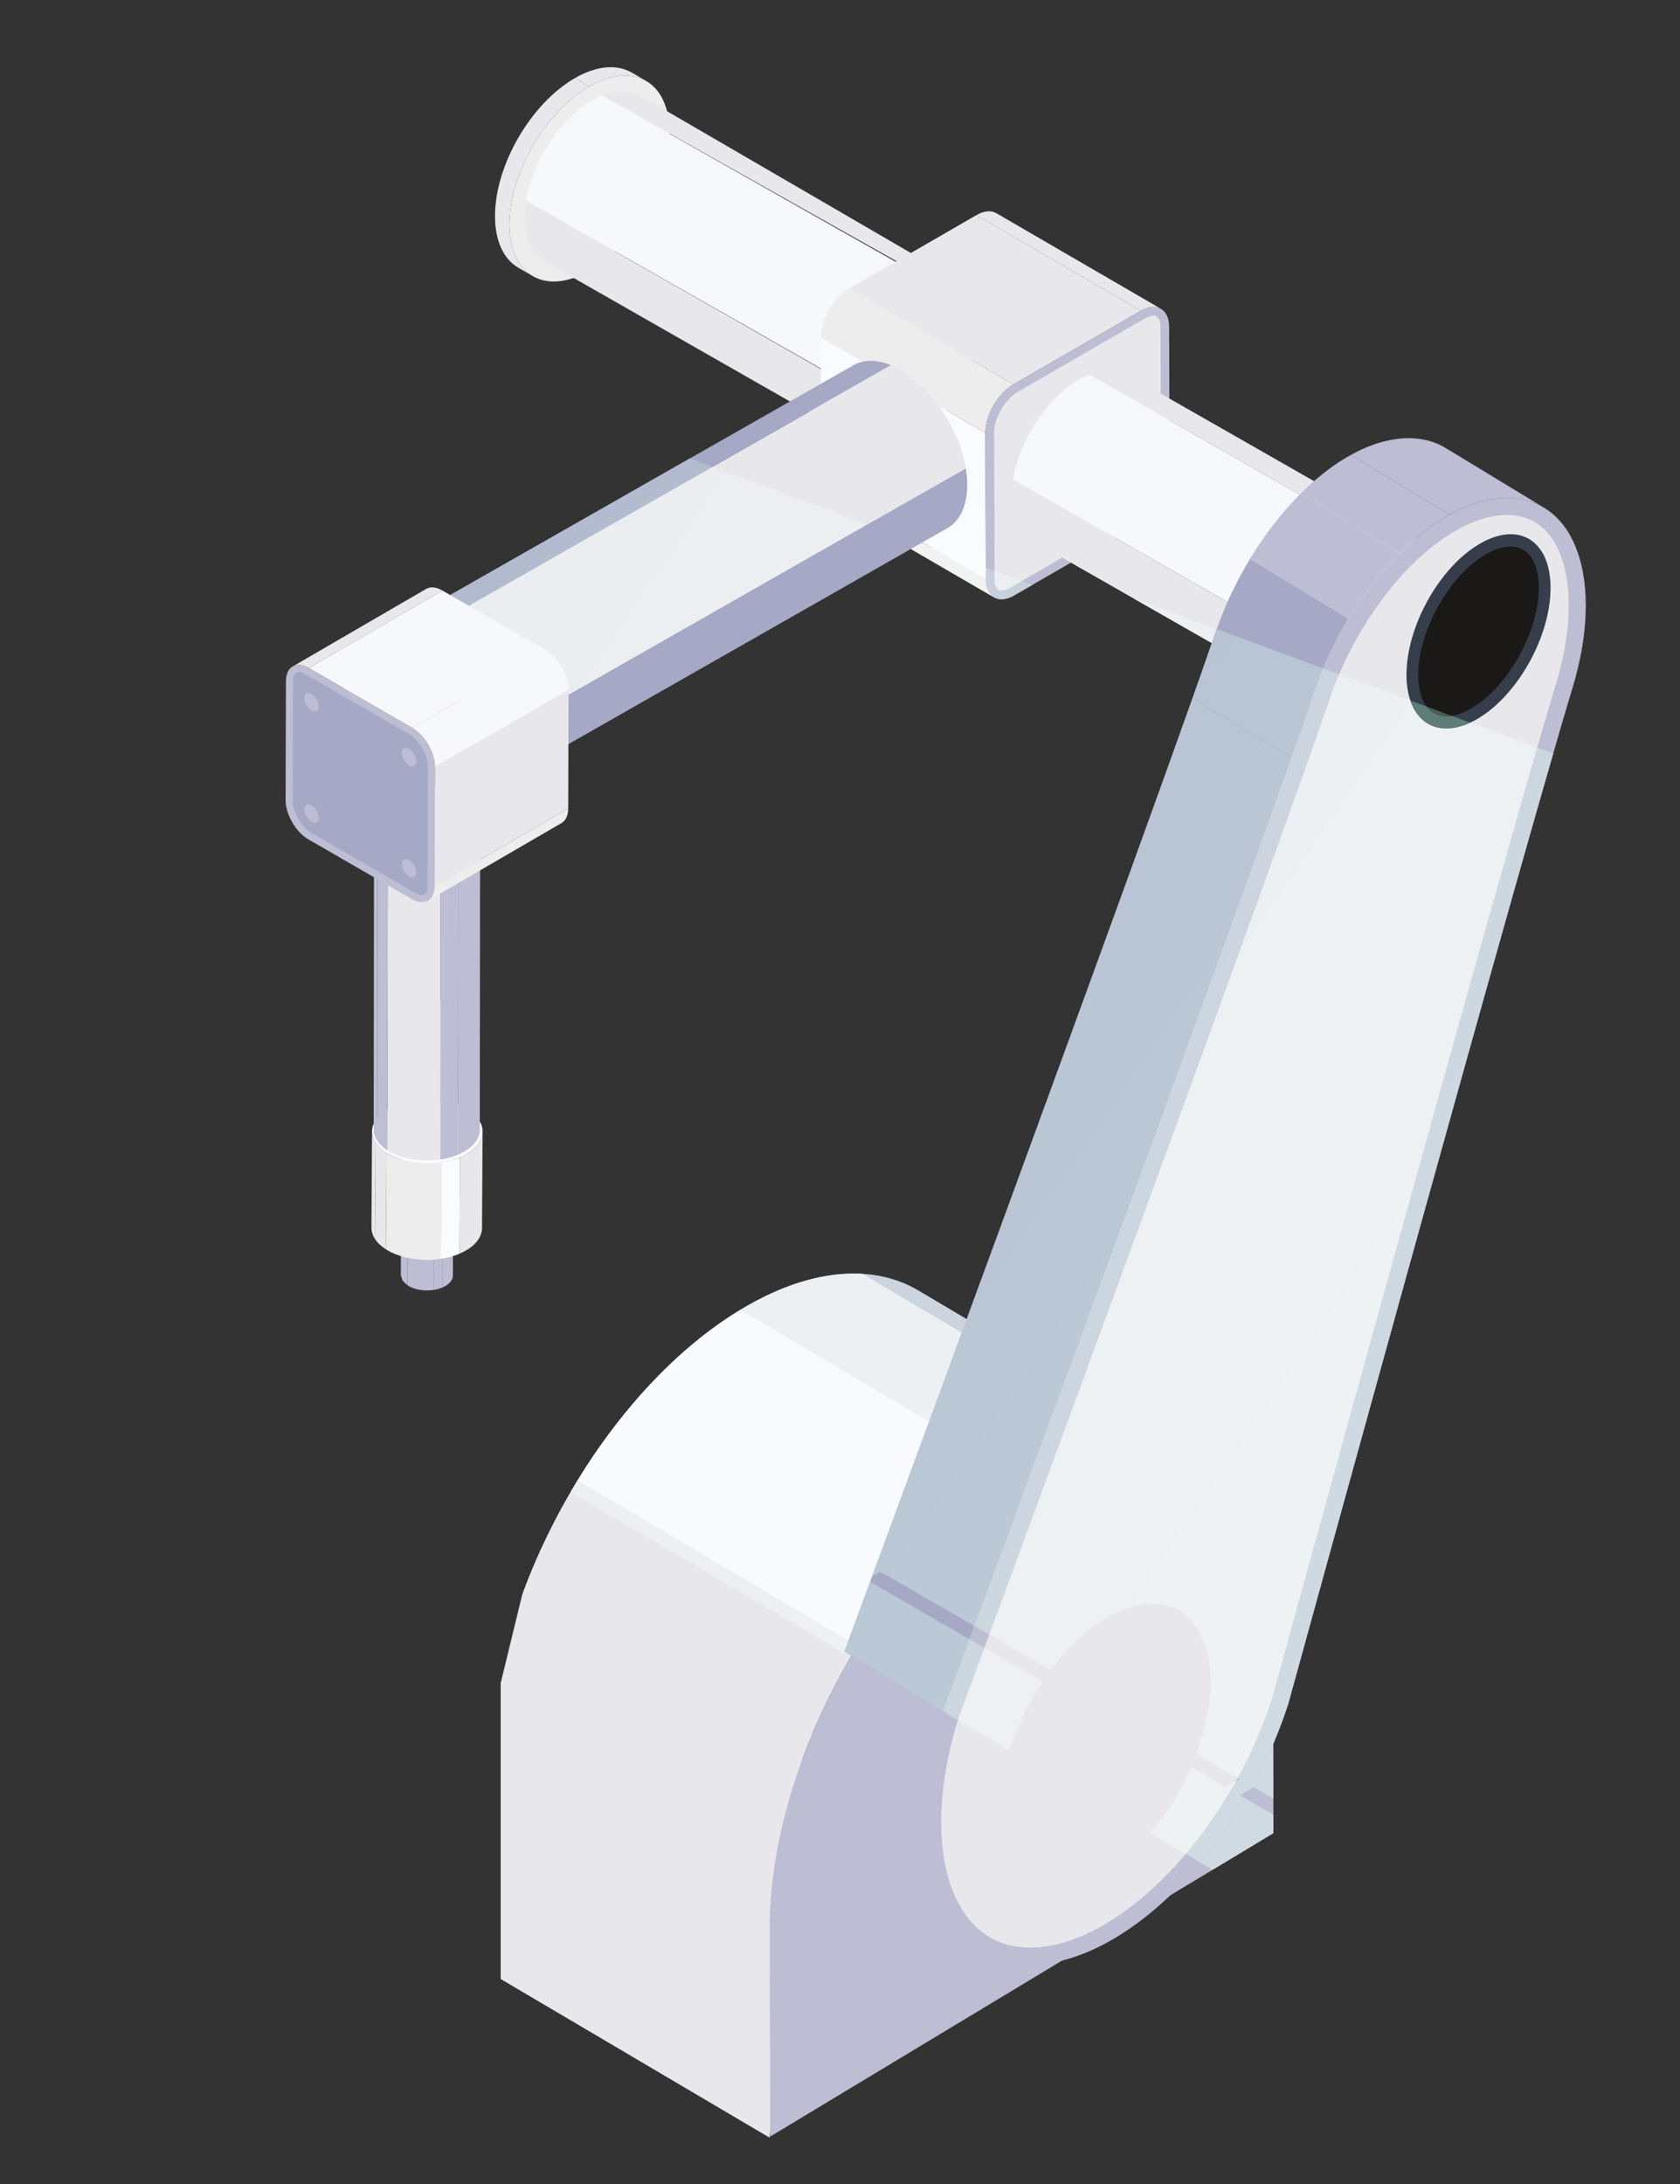 <svg width="100" height="130" viewBox="0 0 100 130" fill="none" xmlns="http://www.w3.org/2000/svg">
<rect x="0" y="0" width="100" height="130" fill="#333333" stroke="none"/>
<path d="M53.806 18.603L51.143 17.066L51.966 16.586L54.631 18.125L53.806 18.603" fill="#78D0B5"/>
<path d="M35.071 5.152L34.214 4.653C35.539 3.889 36.738 3.818 37.605 4.322L38.463 4.819C37.595 4.317 36.396 4.388 35.071 5.152Z" fill="#E8E8EC"/>
<path d="M31.711 16.434L30.855 15.938C29.999 15.439 29.468 14.383 29.465 12.881C29.456 9.856 31.583 6.173 34.214 4.653L35.071 5.152C32.44 6.672 30.313 10.355 30.322 13.379C30.325 14.882 30.857 15.938 31.711 16.434Z" fill="#E8E8EC"/>
<path d="M35.071 5.152C37.702 3.632 39.843 4.852 39.852 7.876C39.86 10.9 37.735 14.583 35.102 16.103C32.47 17.623 30.331 16.403 30.322 13.379C30.313 10.355 32.44 6.672 35.071 5.152Z" fill="#EEEDED"/>
<path d="M61 19L38.121 5.7C37.518 5.35 36.722 5.328 35.836 5.692L59.5 19C59.5 19 60.396 18.648 61 19Z" fill="#E8E8EC"/>
<path d="M35.246 5.982C35.446 5.866 35.642 5.769 35.836 5.692L62 20.5C61.807 20.579 59.5 20.5 58.5 21C56.556 22.121 56.38 23.676 56 26L31.304 11.942C31.683 9.618 33.301 7.105 35.246 5.982Z" fill="#F6F8FC"/>
<path d="M53.649 24.699L31.304 11.942C31.247 12.285 31.217 12.625 31.219 12.956C31.223 14.231 31.673 15.126 32.397 15.547L54.743 28.306C54.017 27.886 53.568 26.988 53.565 25.715C53.563 25.384 53.592 25.044 53.649 24.699" fill="#E8E8EC"/>
<path d="M64.591 22.741C62.359 24.029 60.558 27.152 60.565 29.715C60.572 32.279 62.385 33.314 64.617 32.025C66.848 30.737 68.652 27.614 68.645 25.051C68.637 22.487 66.822 21.452 64.591 22.741" fill="#EF8514"/>
<path d="M58.683 34.484L48.889 28.791C48.891 29.319 49.077 29.691 49.377 29.866L59.173 35.557C58.871 35.383 58.684 35.012 58.683 34.484Z" fill="#EEEDED"/>
<path d="M69.104 18.383L59.309 12.692C59.005 12.514 58.583 12.538 58.117 12.807L67.911 18.499C68.378 18.231 68.799 18.205 69.104 18.383Z" fill="#E8E8EC"/>
<path d="M58.658 25.77L48.863 20.079L48.889 28.791L58.683 34.484L58.658 25.77Z" fill="#FAFBFE"/>
<path d="M67.91 18.499L58.117 12.807L50.535 17.184L60.33 22.877L67.91 18.499" fill="#E8E8EC"/>
<path d="M60.33 22.877L50.535 17.184C49.608 17.719 48.861 19.015 48.863 20.079L58.658 25.77C58.657 24.706 59.404 23.412 60.33 22.877Z" fill="#EEEDED"/>
<path d="M60.33 22.877C59.404 23.412 58.657 24.706 58.658 25.77L58.683 34.484C58.686 35.546 59.44 35.976 60.365 35.441L67.947 31.063C68.871 30.53 69.62 29.234 69.617 28.17L69.592 19.458C69.589 18.393 68.837 17.966 67.91 18.499L60.33 22.877" fill="#BDBED4"/>
<path d="M59.612 35.155C59.711 35.155 59.876 35.127 60.106 34.994L67.689 30.616C68.457 30.173 69.104 29.053 69.101 28.171L69.076 19.459C69.076 19.208 69.021 18.785 68.664 18.785C68.566 18.785 68.398 18.813 68.169 18.947L60.587 23.324C59.819 23.767 59.172 24.887 59.174 25.768L59.2 34.48C59.2 34.734 59.255 35.155 59.612 35.155" fill="#E8E8EC"/>
<path d="M89.464 35.062L67.119 22.302C66.516 21.952 65.721 21.93 64.835 22.292L87.18 35.051C88.067 34.689 88.861 34.711 89.464 35.062Z" fill="#E8E8EC"/>
<path d="M64.245 22.584C64.445 22.468 64.641 22.372 64.835 22.292L87.18 35.051C86.987 35.131 86.79 35.227 86.59 35.343C84.646 36.464 83.028 38.979 82.648 41.303L60.303 28.544C60.682 26.22 62.3 23.707 64.245 22.584Z" fill="#F6F8FC"/>
<path d="M82.648 41.303L60.303 28.544C60.246 28.887 60.216 29.227 60.218 29.559C60.221 30.834 60.67 31.729 61.396 32.151L83.742 44.909C83.016 44.488 82.567 43.593 82.564 42.318C82.562 41.986 82.591 41.647 82.648 41.303Z" fill="#E8E8EC"/>
<path d="M21.615 38.372L50.79 21.745C51.383 21.4 52.163 21.379 53.036 21.736L23.861 38.363C22.99 38.006 22.208 38.029 21.615 38.372Z" fill="#A6A9C5"/>
<path d="M53.616 22.023C53.419 21.909 53.224 21.814 53.036 21.737L23.861 38.364C24.051 38.441 24.244 38.536 24.441 38.65C26.352 39.752 27.941 42.223 28.315 44.507L57.491 27.88C57.116 25.596 55.526 23.125 53.616 22.023Z" fill="#E8E8EC"/>
<path d="M28.315 44.507L57.491 27.88C57.546 28.218 57.575 28.553 57.574 28.877C57.57 30.129 57.129 31.011 56.414 31.425L27.241 48.052C27.953 47.638 28.395 46.758 28.398 45.506C28.4 45.179 28.37 44.845 28.315 44.507Z" fill="#A6A9C5"/>
<path d="M24.441 38.65C26.635 39.916 28.405 42.985 28.398 45.506C28.391 48.024 26.609 49.042 24.415 47.776C22.222 46.51 20.449 43.439 20.457 40.92C20.464 38.4 22.248 37.384 24.441 38.65Z" fill="#EF8514"/>
<path d="M28.172 43.836C28.172 43.834 28.172 43.834 28.172 43.834C28.172 43.834 28.172 43.834 28.172 43.836ZM28.167 43.813C28.165 43.812 28.165 43.806 28.163 43.803C28.165 43.808 28.165 43.81 28.167 43.813ZM28.16 43.788C28.158 43.782 28.157 43.779 28.155 43.772C28.157 43.779 28.158 43.782 28.16 43.788ZM28.153 43.762C28.15 43.753 28.148 43.748 28.146 43.739C28.148 43.748 28.15 43.753 28.153 43.762ZM28.144 43.732C27.751 42.306 26.93 40.874 25.895 39.806C26.93 40.874 27.751 42.306 28.144 43.732ZM25.256 39.216C25.01 39.016 24.755 38.835 24.492 38.679C24.755 38.835 25.01 39.016 25.256 39.216Z" fill="url(#paint0_linear)"/>
<path d="M25.895 39.806C25.689 39.594 25.476 39.397 25.256 39.216C25.476 39.397 25.689 39.594 25.895 39.806Z" fill="url(#paint1_linear)"/>
<path d="M24.492 38.679C24.484 38.674 24.475 38.671 24.468 38.666C24.475 38.671 24.484 38.674 24.492 38.679ZM24.466 38.664C24.458 38.659 24.449 38.655 24.441 38.65C24.449 38.655 24.458 38.659 24.466 38.664Z" fill="url(#paint2_linear)"/>
<path d="M21.639 38.36L21.641 38.358C21.649 38.353 21.658 38.348 21.668 38.344C21.658 38.35 21.648 38.353 21.639 38.36ZM21.668 38.343C21.672 38.341 21.675 38.339 21.679 38.338C21.675 38.339 21.672 38.341 21.668 38.343ZM21.682 38.336C21.686 38.334 21.687 38.332 21.691 38.331C21.687 38.332 21.686 38.334 21.682 38.336ZM21.694 38.329C21.698 38.327 21.701 38.325 21.705 38.324C21.701 38.325 21.698 38.327 21.694 38.329ZM21.708 38.322C21.715 38.319 21.722 38.317 21.729 38.312C21.722 38.317 21.715 38.319 21.708 38.322ZM21.729 38.312C21.732 38.31 21.736 38.308 21.737 38.307C21.736 38.308 21.732 38.31 21.729 38.312ZM21.742 38.305C21.746 38.305 21.748 38.303 21.751 38.301C21.749 38.303 21.746 38.305 21.742 38.305ZM21.756 38.298C21.76 38.298 21.762 38.296 21.765 38.294C21.762 38.296 21.76 38.298 21.756 38.298ZM21.77 38.293C21.772 38.291 21.775 38.289 21.779 38.289C21.775 38.289 21.772 38.291 21.77 38.293ZM21.784 38.286C21.787 38.284 21.789 38.282 21.793 38.282C21.789 38.282 21.787 38.284 21.784 38.286ZM21.805 38.276C21.806 38.276 21.81 38.274 21.811 38.274C21.81 38.274 21.806 38.276 21.805 38.276ZM21.818 38.27C21.82 38.27 21.824 38.269 21.825 38.267C21.824 38.269 21.82 38.27 21.818 38.27ZM21.832 38.265C21.836 38.263 21.837 38.263 21.839 38.262C21.837 38.263 21.836 38.263 21.832 38.265ZM21.848 38.258C21.849 38.258 21.851 38.257 21.853 38.257C21.851 38.257 21.849 38.258 21.848 38.258ZM21.861 38.253C21.863 38.251 21.867 38.251 21.868 38.25C21.867 38.251 21.863 38.251 21.861 38.253ZM21.874 38.248C21.879 38.246 21.884 38.244 21.889 38.243C21.884 38.244 21.879 38.246 21.874 38.248ZM21.896 38.239C21.898 38.239 21.901 38.237 21.903 38.236C21.901 38.237 21.898 38.239 21.896 38.239ZM21.91 38.234C21.912 38.232 21.915 38.232 21.919 38.231C21.915 38.232 21.912 38.232 21.91 38.234ZM21.924 38.229C21.927 38.227 21.929 38.227 21.932 38.225C21.929 38.227 21.927 38.227 21.924 38.229ZM21.937 38.224C21.941 38.224 21.944 38.222 21.946 38.22C21.944 38.222 21.941 38.224 21.937 38.224ZM21.946 38.22C21.955 38.219 21.963 38.215 21.97 38.213C21.963 38.215 21.955 38.219 21.946 38.22ZM21.974 38.212C21.977 38.21 21.981 38.21 21.982 38.208C21.981 38.21 21.977 38.21 21.974 38.212ZM21.988 38.206C21.991 38.206 21.994 38.205 21.998 38.203C21.994 38.205 21.991 38.206 21.988 38.206ZM22.003 38.203C22.005 38.201 22.008 38.2 22.012 38.2C22.008 38.2 22.005 38.201 22.003 38.203ZM22.017 38.198C22.032 38.193 22.05 38.188 22.065 38.184C22.05 38.188 22.032 38.193 22.017 38.198ZM22.069 38.182C22.072 38.182 22.075 38.181 22.079 38.181C22.075 38.181 22.072 38.182 22.069 38.182ZM22.082 38.179C22.086 38.177 22.089 38.177 22.094 38.175C22.089 38.177 22.086 38.177 22.082 38.179ZM22.096 38.175C22.113 38.17 22.131 38.167 22.15 38.162C22.131 38.167 22.113 38.17 22.096 38.175ZM22.15 38.162C22.153 38.162 22.158 38.16 22.162 38.16C22.158 38.16 22.153 38.162 22.15 38.162ZM22.163 38.158C22.169 38.158 22.172 38.157 22.177 38.157C22.172 38.157 22.169 38.158 22.163 38.158ZM22.177 38.157C22.2 38.151 22.224 38.146 22.248 38.141C22.224 38.146 22.2 38.15 22.177 38.157ZM22.248 38.141C22.276 38.136 22.303 38.132 22.332 38.127C22.303 38.132 22.276 38.136 22.248 38.141ZM22.332 38.127C22.338 38.127 22.343 38.125 22.346 38.125C22.343 38.125 22.338 38.127 22.332 38.127ZM22.348 38.125C22.372 38.122 22.395 38.118 22.419 38.117C22.395 38.118 22.372 38.122 22.348 38.125ZM22.421 38.117C22.426 38.117 22.429 38.117 22.433 38.117C22.429 38.117 22.426 38.117 22.421 38.117ZM22.436 38.115C22.441 38.115 22.445 38.115 22.448 38.113C22.445 38.115 22.441 38.115 22.436 38.115ZM22.451 38.113C22.464 38.113 22.477 38.112 22.489 38.112C22.477 38.112 22.464 38.113 22.451 38.113ZM22.495 38.11C22.498 38.11 22.5 38.11 22.503 38.11C22.5 38.11 22.498 38.11 22.495 38.11ZM22.512 38.11C22.514 38.11 22.517 38.11 22.519 38.11C22.517 38.11 22.514 38.11 22.512 38.11ZM22.527 38.108C22.531 38.108 22.533 38.108 22.536 38.108C22.533 38.108 22.531 38.108 22.527 38.108ZM22.546 38.108C22.548 38.108 22.55 38.106 22.552 38.106C22.55 38.106 22.548 38.108 22.546 38.108ZM22.586 38.106H22.588H22.586ZM22.603 38.106C22.603 38.106 22.605 38.106 22.607 38.106C22.605 38.106 22.603 38.106 22.603 38.106ZM22.621 38.105C22.622 38.105 22.622 38.105 22.624 38.105C22.622 38.105 22.622 38.105 22.621 38.105ZM58.684 34.546C58.684 34.544 58.684 34.542 58.684 34.542C58.684 34.542 58.684 34.544 58.684 34.546ZM58.684 34.513C58.684 34.51 58.684 34.506 58.684 34.504C58.684 34.506 58.684 34.51 58.684 34.513ZM58.683 34.497C58.683 34.492 58.683 34.487 58.683 34.484C58.683 34.487 58.683 34.492 58.683 34.497Z" fill="url(#paint3_linear)"/>
<path d="M59.157 35.548L54.217 32.677L54.784 32.355L55.436 32.595L58.683 34.484C58.683 34.487 58.683 34.492 58.683 34.497C58.685 34.499 58.685 34.503 58.685 34.504C58.685 34.506 58.685 34.51 58.685 34.513C58.685 34.522 58.685 34.532 58.685 34.542C58.685 34.542 58.685 34.544 58.685 34.546C58.7 35.031 58.878 35.377 59.157 35.548" fill="url(#paint4_linear)"/>
<path d="M58.683 34.484L55.436 32.595L58.681 33.794L58.683 34.484Z" fill="url(#paint5_linear)"/>
<path d="M59.612 35.671C59.442 35.671 59.288 35.629 59.157 35.548C58.877 35.377 58.7 35.031 58.684 34.546C58.684 34.544 58.684 34.542 58.684 34.542C58.684 34.532 58.684 34.522 58.684 34.513C58.684 34.51 58.684 34.506 58.684 34.504C58.684 34.503 58.684 34.499 58.683 34.498C58.683 34.492 58.683 34.487 58.683 34.484L58.681 33.794L59.198 33.983L59.2 34.48C59.2 34.734 59.255 35.155 59.612 35.155C59.711 35.155 59.876 35.127 60.106 34.994L60.82 34.582L61.45 34.815L60.365 35.441C60.096 35.596 59.84 35.671 59.612 35.671Z" fill="url(#paint6_linear)"/>
<path d="M59.613 35.155C59.255 35.155 59.2 34.734 59.2 34.48L59.199 33.983L60.82 34.582L60.106 34.994C59.877 35.127 59.711 35.155 59.613 35.155" fill="url(#paint7_linear)"/>
<path d="M21.615 38.372C21.623 38.369 21.632 38.362 21.64 38.358L21.639 38.36C21.632 38.363 21.625 38.367 21.618 38.372H21.615V38.372ZM23.861 38.363C23.435 38.189 23.031 38.105 22.658 38.105C22.646 38.105 22.634 38.105 22.624 38.105C22.622 38.105 22.622 38.105 22.62 38.105C22.617 38.105 22.612 38.105 22.607 38.106C22.605 38.106 22.603 38.106 22.603 38.106C22.598 38.106 22.593 38.106 22.588 38.106H22.586C22.574 38.106 22.563 38.106 22.551 38.106C22.55 38.106 22.548 38.108 22.546 38.108C22.543 38.108 22.539 38.108 22.536 38.108C22.532 38.108 22.531 38.108 22.527 38.108C22.526 38.108 22.522 38.108 22.519 38.11C22.517 38.11 22.513 38.11 22.512 38.11C22.508 38.11 22.506 38.11 22.503 38.11C22.5 38.11 22.498 38.11 22.494 38.11C22.493 38.11 22.491 38.11 22.489 38.111C22.477 38.111 22.463 38.113 22.451 38.113C22.451 38.113 22.45 38.113 22.448 38.113C22.444 38.115 22.441 38.115 22.436 38.115C22.436 38.115 22.434 38.115 22.432 38.117C22.429 38.117 22.425 38.117 22.42 38.117H22.419C22.394 38.118 22.372 38.122 22.348 38.125C22.348 38.125 22.348 38.125 22.346 38.125C22.343 38.125 22.337 38.127 22.332 38.127C22.303 38.132 22.275 38.136 22.248 38.141C22.224 38.146 22.199 38.151 22.177 38.156C22.172 38.156 22.168 38.158 22.163 38.158C22.163 38.16 22.163 38.16 22.162 38.16C22.158 38.16 22.153 38.161 22.149 38.161C22.13 38.167 22.113 38.17 22.096 38.175C22.094 38.175 22.094 38.175 22.094 38.175C22.089 38.177 22.086 38.177 22.082 38.179C22.08 38.179 22.08 38.179 22.079 38.181C22.075 38.181 22.072 38.182 22.068 38.182C22.067 38.184 22.067 38.184 22.065 38.184C22.049 38.187 22.032 38.193 22.017 38.198C22.015 38.2 22.013 38.2 22.011 38.2C22.008 38.2 22.005 38.201 22.003 38.203C22.001 38.203 21.999 38.203 21.998 38.203C21.994 38.205 21.991 38.206 21.987 38.206C21.985 38.208 21.984 38.208 21.982 38.208C21.98 38.21 21.977 38.21 21.973 38.212C21.972 38.212 21.972 38.212 21.97 38.213C21.963 38.215 21.954 38.218 21.946 38.22C21.944 38.222 21.941 38.224 21.937 38.224C21.936 38.224 21.934 38.225 21.932 38.225C21.929 38.227 21.927 38.227 21.923 38.229C21.922 38.231 21.92 38.231 21.918 38.231C21.915 38.232 21.911 38.232 21.91 38.234C21.908 38.236 21.904 38.236 21.903 38.236C21.901 38.237 21.898 38.239 21.896 38.239C21.892 38.239 21.891 38.241 21.889 38.243C21.884 38.244 21.879 38.246 21.873 38.248C21.872 38.248 21.87 38.249 21.868 38.249C21.866 38.251 21.863 38.251 21.861 38.253C21.858 38.255 21.856 38.255 21.853 38.256C21.851 38.256 21.849 38.258 21.848 38.258C21.844 38.26 21.842 38.262 21.839 38.262C21.837 38.263 21.835 38.263 21.832 38.265C21.83 38.265 21.828 38.267 21.825 38.267C21.823 38.269 21.82 38.27 21.818 38.27C21.817 38.272 21.813 38.272 21.811 38.274C21.809 38.274 21.806 38.275 21.804 38.275C21.801 38.279 21.796 38.281 21.792 38.282C21.789 38.282 21.787 38.284 21.784 38.286C21.782 38.286 21.78 38.288 21.779 38.289C21.775 38.289 21.772 38.291 21.77 38.293C21.768 38.293 21.766 38.294 21.765 38.294C21.761 38.296 21.759 38.298 21.756 38.298C21.754 38.3 21.753 38.301 21.751 38.301C21.747 38.303 21.746 38.305 21.742 38.305C21.741 38.306 21.739 38.306 21.737 38.306C21.735 38.308 21.732 38.31 21.729 38.312C21.722 38.317 21.715 38.319 21.708 38.322C21.706 38.324 21.704 38.324 21.704 38.324C21.701 38.325 21.697 38.327 21.694 38.329C21.694 38.329 21.692 38.331 21.691 38.331C21.687 38.332 21.685 38.334 21.682 38.336C21.68 38.337 21.68 38.337 21.678 38.337C21.675 38.339 21.672 38.341 21.668 38.343C21.668 38.344 21.668 38.344 21.668 38.344C21.658 38.348 21.649 38.353 21.64 38.358L32.788 32.005L33.621 31.53L41.062 27.29L42.414 27.79L23.861 38.363" fill="url(#paint8_linear)"/>
<path d="M28.315 44.507C28.279 44.284 28.231 44.06 28.172 43.836C28.172 43.834 28.172 43.834 28.172 43.834C28.17 43.827 28.169 43.822 28.167 43.813C28.165 43.81 28.165 43.808 28.163 43.803C28.162 43.8 28.162 43.794 28.16 43.787C28.158 43.782 28.157 43.779 28.155 43.772C28.155 43.768 28.153 43.765 28.153 43.761C28.15 43.753 28.148 43.748 28.146 43.739C28.146 43.737 28.144 43.736 28.144 43.732C27.751 42.306 26.93 40.874 25.895 39.806C25.689 39.594 25.476 39.397 25.256 39.216C25.01 39.016 24.755 38.834 24.492 38.679C24.484 38.674 24.475 38.671 24.468 38.665C24.466 38.664 24.466 38.664 24.466 38.664C24.458 38.659 24.449 38.655 24.441 38.65C24.244 38.536 24.051 38.441 23.861 38.364L42.415 27.79L51.661 31.203L28.315 44.507" fill="url(#paint9_linear)"/>
<path d="M60.74 87.819L44.085 77.956C46.726 76.362 49.211 75.686 51.37 75.829L68.025 85.692C65.865 85.55 63.381 86.225 60.74 87.819Z" fill="#E8E8EC"/>
<path d="M68.025 85.691L51.37 75.829C52.612 75.91 53.748 76.262 54.741 76.866L71.396 86.728C70.4 86.126 69.267 85.772 68.025 85.691Z" fill="#BDBED4"/>
<path d="M47.753 104.728L45.808 127.241L29.803 117.799L29.803 100.185L31.098 94.866C31.954 92.54 33.065 90.258 34.371 88.126L51.025 97.988C49.719 100.12 48.608 102.403 47.753 104.728Z" fill="#E8E8EC"/>
<path d="M51.025 97.988L34.371 88.126C36.979 83.863 40.373 80.194 44.085 77.956L60.739 87.819C57.027 90.056 53.634 93.726 51.025 97.988Z" fill="#F6F8FC"/>
<path d="M60.74 87.819C69.01 82.831 75.738 86.835 75.766 96.762L75.799 109.114L45.845 127.176L45.812 114.824C45.785 104.898 52.468 92.806 60.74 87.819Z" fill="#BDBED4"/>
<path d="M82.447 26.259C82.878 26.154 83.304 26.095 83.725 26.084C83.97 26.079 84.208 26.091 84.436 26.119C85.038 26.193 85.58 26.381 86.056 26.671L91.918 30.228C91.442 29.94 90.9 29.752 90.3 29.678C90.07 29.649 89.834 29.638 89.587 29.643C89.168 29.652 88.74 29.712 88.311 29.818C87.636 29.982 86.955 30.258 86.277 30.632L80.415 27.075C81.093 26.7 81.774 26.424 82.447 26.259" fill="#BDBED4"/>
<path d="M56.125 101.856L50.261 98.297C51.1 96.025 65.641 56.635 70.987 41.547L76.849 45.106C71.503 60.194 56.963 99.582 56.125 101.856Z" fill="#A6A9C5"/>
<path d="M76.849 45.106L70.987 41.547C71.534 40.005 71.984 38.716 72.314 37.747L72.405 37.484L78.267 41.043L78.175 41.304C77.846 42.273 77.396 43.562 76.849 45.106Z" fill="#A6A9C5"/>
<path d="M78.267 41.044L72.405 37.484C72.933 35.992 73.618 34.567 74.409 33.26L80.273 36.819C79.48 38.124 78.795 39.551 78.267 41.044" fill="#A6A9C5"/>
<path d="M80.273 36.819L74.409 33.26C75.301 31.788 76.33 30.468 77.428 29.373L83.29 32.932C82.192 34.027 81.163 35.347 80.273 36.819" fill="#BDBED4"/>
<path d="M80.415 27.075L80.061 27.278C79.162 27.82 78.274 28.531 77.429 29.373L83.291 32.932C84.138 32.09 85.025 31.379 85.923 30.837L86.277 30.632L80.415 27.075Z" fill="#BDBED4"/>
<path d="M85.923 30.837C87.15 30.097 88.397 29.671 89.587 29.643C93.847 29.547 95.525 34.619 93.6 40.957C90.431 51.392 77.379 98.892 76.69 101.392C74.736 107.464 70.673 112.764 66.436 115.319C64.771 116.323 63.079 116.904 61.476 116.941C55.795 117.066 53.401 110.314 56.125 101.856C57.05 99.351 74.622 51.748 78.176 41.304C79.732 36.734 82.759 32.745 85.923 30.837Z" fill="#BDBED4"/>
<path d="M61.452 115.925C62.841 115.894 64.342 115.399 65.912 114.45C70.059 111.95 73.906 106.712 75.719 101.102C77.154 95.875 89.551 50.799 92.63 40.662C93.729 37.041 93.602 33.698 92.296 31.936C91.666 31.088 90.795 30.656 89.705 30.656L89.61 30.658C88.628 30.68 87.564 31.032 86.448 31.707C83.442 33.518 80.572 37.414 79.136 41.632C75.683 51.777 59.008 96.974 57.084 102.187C55.536 107.007 55.694 111.534 57.495 114.006C58.423 115.281 59.71 115.926 61.317 115.926L61.452 115.925" fill="#E8E8EC"/>
<path d="M92.294 34.995C92.294 32.14 90.374 30.982 88.007 32.411C85.639 33.837 83.719 37.31 83.719 40.167C83.719 43.022 85.639 44.181 88.007 42.753C90.376 41.325 92.294 37.852 92.294 34.995Z" fill="#363E4B"/>
<path d="M86.092 42.634C85.043 42.634 84.417 41.713 84.417 40.167C84.417 37.591 86.222 34.329 88.356 33.042C88.913 32.706 89.455 32.528 89.922 32.528C90.969 32.528 91.596 33.451 91.596 34.995C91.596 37.571 89.793 40.833 87.657 42.12C87.1 42.456 86.558 42.634 86.092 42.634" fill="#1B1918"/>
<path d="M63.429 82.01C64.09 80.214 64.77 78.36 65.46 76.478C64.77 78.362 64.09 80.214 63.429 82.01ZM65.748 75.693C68.206 68.985 70.771 61.962 72.973 55.892C70.773 61.962 68.206 68.985 65.748 75.693Z" fill="url(#paint10_linear)"/>
<path d="M65.46 76.478C65.555 76.217 65.653 75.953 65.748 75.692C65.653 75.953 65.556 76.217 65.46 76.478Z" fill="url(#paint11_linear)"/>
<path d="M72.132 38.278L67.497 35.632L72.417 37.446C72.414 37.46 72.409 37.472 72.405 37.484L72.314 37.746C72.257 37.914 72.196 38.092 72.132 38.278" fill="url(#paint12_linear)"/>
<path d="M61.445 87.413C61.987 85.938 62.554 84.393 63.141 82.799C62.554 84.393 61.987 85.938 61.445 87.413ZM55.307 84.601L44.085 77.956C46.499 76.5 48.781 75.81 50.805 75.81C50.996 75.81 51.184 75.817 51.37 75.829L57.251 79.312C56.575 81.151 55.923 82.928 55.307 84.601Z" fill="url(#paint13_linear)"/>
<path d="M63.141 82.799C63.236 82.536 63.333 82.276 63.429 82.01C63.333 82.276 63.236 82.538 63.141 82.799ZM57.251 79.312L51.37 75.829C52.612 75.91 53.748 76.262 54.741 76.866L57.541 78.524C57.445 78.788 57.348 79.05 57.251 79.312" fill="url(#paint14_linear)"/>
<path d="M50.228 98.387L33.957 88.817C34.093 88.585 34.231 88.355 34.371 88.126L50.492 97.672C50.384 97.968 50.306 98.176 50.263 98.294L50.258 98.29C50.248 98.323 50.239 98.354 50.228 98.387" fill="url(#paint15_linear)"/>
<path d="M50.492 97.672L34.371 88.126C34.983 87.125 35.641 86.156 36.332 85.231C36.5 85.008 36.669 84.787 36.841 84.57C38.986 81.846 41.454 79.541 44.085 77.956L55.307 84.601C53.96 88.265 52.783 91.457 51.903 93.844L51.577 94.036L51.788 94.158C51.2 95.754 50.755 96.962 50.492 97.672" fill="url(#paint16_linear)"/>
<path d="M72.179 111.296L71.468 110.879C72.436 109.723 73.34 108.441 74.146 107.063L75.795 108.015L75.798 109.114L72.179 111.296ZM75.793 107.058L74.618 106.38L74.494 106.452C74.963 105.603 75.396 104.722 75.784 103.814L75.793 107.058V107.058ZM56.127 101.849C56.277 101.444 56.843 99.91 57.703 97.573C56.843 99.909 56.277 101.444 56.127 101.849ZM56.035 101.803L55.84 101.687L53.501 100.264L56.035 101.803ZM57.995 96.783C58.909 94.304 60.098 91.076 61.445 87.413C60.098 91.076 58.909 94.304 57.995 96.783Z" fill="url(#paint17_linear)"/>
<path d="M56.125 101.854L56.035 101.803L53.501 100.264L50.263 98.294C50.306 98.177 50.384 97.968 50.492 97.673C50.755 96.962 51.2 95.754 51.788 94.159L57.703 97.573C56.843 99.91 56.277 101.444 56.127 101.849C56.125 101.851 56.125 101.853 56.125 101.854ZM57.995 96.783L52.4 93.555L51.903 93.845C52.783 91.457 53.96 88.266 55.307 84.601C55.923 82.928 56.575 81.151 57.251 79.312C57.348 79.05 57.444 78.788 57.541 78.524C58.191 76.752 58.864 74.92 59.546 73.062C59.641 72.8 59.737 72.541 59.834 72.277C61.185 68.589 62.57 64.8 63.91 61.126C64.059 60.72 64.207 60.315 64.354 59.911C65.363 57.146 66.339 54.458 67.252 51.945C67.347 51.679 67.442 51.415 67.537 51.154C68.88 47.444 70.069 44.138 70.987 41.547L76.849 45.106C75.835 47.966 74.491 51.701 72.972 55.892C70.771 61.962 68.206 68.986 65.748 75.693C65.653 75.953 65.554 76.217 65.46 76.478C64.769 78.36 64.09 80.214 63.429 82.01C63.333 82.276 63.236 82.536 63.141 82.799C62.554 84.393 61.987 85.938 61.445 87.413C60.098 91.076 58.909 94.303 57.995 96.783" fill="url(#paint18_linear)"/>
<path d="M76.849 45.106L70.987 41.547C71.439 40.27 71.825 39.168 72.132 38.278C72.196 38.092 72.257 37.914 72.314 37.747L72.405 37.484L78.267 41.043L78.253 41.08C78.227 41.156 78.201 41.23 78.175 41.304C77.946 41.978 77.658 42.808 77.32 43.769C77.173 44.19 77.014 44.637 76.849 45.106" fill="url(#paint19_linear)"/>
<path d="M78.267 41.044L72.405 37.484C72.408 37.472 72.413 37.46 72.417 37.447L78.755 39.786C78.581 40.2 78.417 40.619 78.267 41.044Z" fill="url(#paint20_linear)"/>
<path d="M71.468 110.879L70.576 110.354C71.677 109.057 72.686 107.596 73.559 106.034L73.796 105.898L73.673 105.827C74.498 104.321 75.193 102.727 75.719 101.102C77.016 96.377 87.267 59.102 91.501 44.49L92.455 44.842C91.181 49.243 89.368 55.673 87.421 62.637C87.345 62.908 87.269 63.182 87.193 63.456C86.217 66.946 85.213 70.554 84.231 74.097C84.124 74.478 84.019 74.858 83.913 75.239C83.006 78.507 82.123 81.7 81.302 84.67C81.224 84.946 81.148 85.221 81.074 85.492C78.723 94 76.934 100.509 76.69 101.392C76.566 101.777 76.435 102.16 76.294 102.538C76.135 102.969 75.964 103.393 75.785 103.814C75.397 104.722 74.963 105.603 74.494 106.452L73.796 106.861L74.146 107.063C73.34 108.441 72.436 109.723 71.468 110.879V110.879ZM57.022 102.382L56.125 101.854C56.125 101.853 56.125 101.851 56.127 101.849C56.277 101.444 56.843 99.909 57.703 97.573L58.595 98.088C57.869 100.059 57.343 101.485 57.084 102.187C57.063 102.251 57.043 102.317 57.022 102.382ZM58.887 97.297L57.995 96.782C58.909 94.303 60.098 91.076 61.445 87.413C61.987 85.938 62.555 84.393 63.141 82.799C63.236 82.538 63.333 82.276 63.429 82.01C64.09 80.214 64.77 78.362 65.46 76.478C65.556 76.217 65.653 75.953 65.748 75.693C68.206 68.985 70.773 61.962 72.973 55.892C74.491 51.701 75.835 47.966 76.849 45.106C77.015 44.637 77.173 44.19 77.32 43.769C77.658 42.806 77.946 41.978 78.176 41.304C78.202 41.23 78.227 41.156 78.253 41.08C78.409 40.643 78.576 40.212 78.755 39.786L79.709 40.139C79.499 40.629 79.307 41.128 79.137 41.632C76.209 50.235 63.774 84.035 58.887 97.297" fill="url(#paint21_linear)"/>
<path d="M70.576 110.354L68.47 109.116C69.445 107.972 70.281 106.616 70.901 105.193L72.957 106.38L73.559 106.035C72.686 107.596 71.677 109.057 70.576 110.354V110.354ZM73.673 105.827L71.216 104.409C71.75 102.976 72.057 101.501 72.057 100.122C72.057 97.162 70.645 95.451 68.589 95.451C67.746 95.451 66.791 95.739 65.784 96.35C64.594 97.066 63.481 98.135 62.534 99.401L58.887 97.297C63.774 84.035 76.209 50.235 79.137 41.632C79.307 41.128 79.499 40.629 79.709 40.139L83.948 41.704C84.316 42.772 85.092 43.364 86.092 43.364C86.527 43.364 87.005 43.252 87.51 43.017L91.501 44.49C87.267 59.102 77.016 96.377 75.719 101.102C75.193 102.727 74.498 104.321 73.673 105.827ZM60.095 104.189L57.022 102.382C57.043 102.317 57.063 102.251 57.084 102.187C57.343 101.485 57.869 100.059 58.595 98.088L62.053 100.085C61.212 101.346 60.535 102.76 60.095 104.189" fill="url(#paint22_linear)"/>
<path d="M86.092 43.364C85.092 43.364 84.315 42.772 83.948 41.704L84.921 42.061C85.206 42.434 85.602 42.634 86.092 42.634C86.192 42.634 86.297 42.625 86.404 42.61L87.51 43.017C87.005 43.252 86.527 43.364 86.092 43.364" fill="url(#paint23_linear)"/>
<path d="M86.092 42.634C85.602 42.634 85.205 42.434 84.921 42.061L86.404 42.61C86.297 42.625 86.192 42.634 86.092 42.634" fill="url(#paint24_linear)"/>
<path d="M26.976 60.256L26.961 75.918C26.959 76.146 26.809 76.374 26.509 76.548L26.326 76.639L26.343 60.977L26.526 60.887C26.826 60.713 26.976 60.485 26.976 60.256" fill="#BDBED4"/>
<path d="M26.343 60.977L26.326 76.639C26.167 76.706 25.99 76.755 25.805 76.782L25.821 61.12C26.005 61.092 26.183 61.046 26.343 60.977" fill="#BDBED4"/>
<path d="M25.821 61.12L25.805 76.782C25.291 76.86 24.722 76.781 24.318 76.548L24.265 76.515L24.282 60.852L24.335 60.885C24.739 61.12 25.307 61.197 25.821 61.12Z" fill="#BDBED4"/>
<path d="M24.282 60.853L24.265 76.515L23.961 76.229L23.977 60.566L24.282 60.853Z" fill="#BDBED4"/>
<path d="M23.977 60.566L23.961 76.229L23.861 75.909L23.876 60.247L23.977 60.566Z" fill="#BDBED4"/>
<path d="M26.519 59.615C27.126 59.967 27.13 60.535 26.526 60.887C25.922 61.237 24.941 61.235 24.335 60.885C23.728 60.535 23.724 59.967 24.326 59.617C24.93 59.265 25.912 59.265 26.519 59.615" fill="#BDBED4"/>
<path d="M28.726 67.356L28.691 73.096C28.69 73.581 28.372 74.064 27.736 74.434L27.346 74.628L27.38 68.888L27.77 68.695C28.407 68.326 28.724 67.841 28.726 67.356Z" fill="#E8E8EC"/>
<path d="M27.38 68.888L27.346 74.628C27.006 74.771 26.63 74.873 26.238 74.931L26.273 69.192C26.664 69.133 27.04 69.031 27.38 68.888Z" fill="#FAFBFE"/>
<path d="M26.273 69.192L26.238 74.931C25.148 75.095 23.94 74.928 23.083 74.433L22.969 74.364L23.003 68.624L23.117 68.695C23.975 69.19 25.182 69.356 26.273 69.192Z" fill="#EEEDED"/>
<path d="M23.003 68.624L22.969 74.364C22.681 74.181 22.467 73.974 22.324 73.755L22.358 68.017C22.502 68.236 22.715 68.441 23.003 68.624" fill="#E8E8EC"/>
<path d="M22.358 68.017L22.324 73.755C22.182 73.537 22.111 73.306 22.111 73.077L22.146 67.337C22.144 67.567 22.217 67.798 22.358 68.017" fill="#E8E8EC"/>
<path d="M27.755 65.999C29.043 66.744 29.052 67.95 27.77 68.695C26.488 69.44 24.406 69.439 23.117 68.695C21.829 67.95 21.822 66.744 23.102 66C24.384 65.255 26.466 65.255 27.755 65.999Z" fill="#FAFBFE"/>
<path d="M28.581 46.932L28.558 67.258C28.558 67.724 28.253 68.19 27.642 68.543L27.268 68.73L27.292 46.932H28.581" fill="#BDBED4"/>
<path d="M27.292 46.932L27.268 68.73C26.942 68.868 26.581 68.964 26.205 69.021L26.228 46.932H27.292" fill="#BDBED4"/>
<path d="M26.228 46.932L26.205 69.021C25.16 69.176 23.999 69.017 23.178 68.543L23.067 68.476L23.09 46.932H26.228Z" fill="#E8E8EC"/>
<path d="M23.09 46.932L23.067 68.476C22.791 68.302 22.586 68.103 22.448 67.891L22.47 46.932H23.09" fill="#BDBED4"/>
<path d="M22.471 46.932L22.448 67.891C22.312 67.682 22.244 67.462 22.244 67.241L22.267 46.932H22.471Z" fill="#BDBED4"/>
<path d="M25.872 52.737L33.822 48.119C33.82 48.547 33.668 48.849 33.425 48.99L25.476 53.61C25.721 53.467 25.872 53.167 25.872 52.737" fill="#EEEDED"/>
<path d="M17.418 39.673L25.365 35.055C25.612 34.91 25.955 34.931 26.333 35.15L18.385 39.768C18.008 39.549 17.664 39.53 17.418 39.673Z" fill="#E8E8EC"/>
<path d="M25.893 45.668L33.841 41.05L33.822 48.119L25.872 52.737L25.893 45.668Z" fill="#E8E8EC"/>
<path d="M18.385 39.768L26.333 35.15L32.485 38.702L24.537 43.32L18.385 39.768Z" fill="#F6F8FC"/>
<path d="M24.537 43.32L32.485 38.702C33.237 39.135 33.844 40.185 33.841 41.049L25.893 45.668C25.897 44.803 25.289 43.753 24.537 43.32Z" fill="#F6F8FC"/>
<path d="M24.537 43.32C25.289 43.753 25.896 44.803 25.893 45.668L25.872 52.737C25.871 53.6 25.26 53.948 24.509 53.515L18.356 49.963C17.605 49.53 16.998 48.478 17 47.615L17.021 40.546C17.022 39.682 17.635 39.335 18.385 39.768L24.537 43.32" fill="#BDBED4"/>
<path d="M25.118 53.283C25.039 53.283 24.904 53.26 24.718 53.153L18.566 49.601C17.942 49.241 17.417 48.331 17.419 47.617L17.44 40.546C17.44 40.342 17.485 39.999 17.774 39.999C17.854 39.999 17.988 40.023 18.175 40.13L24.328 43.682C24.951 44.043 25.477 44.952 25.474 45.666L25.455 52.737C25.453 52.941 25.41 53.283 25.118 53.283Z" fill="#A6A9C5"/>
<path d="M24.349 44.571C24.116 44.434 23.923 44.543 23.923 44.81C23.923 45.083 24.116 45.411 24.349 45.547C24.585 45.683 24.777 45.575 24.777 45.305C24.777 45.033 24.585 44.707 24.349 44.571" fill="#BDBED4"/>
<path d="M18.544 41.314C18.313 41.176 18.118 41.286 18.118 41.553C18.118 41.826 18.313 42.156 18.544 42.29C18.78 42.428 18.972 42.318 18.972 42.047C18.972 41.776 18.78 41.45 18.544 41.314Z" fill="#BDBED4"/>
<path d="M24.349 51.195C24.116 51.059 23.923 51.167 23.923 51.437C23.923 51.708 24.116 52.037 24.349 52.173C24.585 52.308 24.777 52.201 24.777 51.93C24.777 51.659 24.585 51.331 24.349 51.195Z" fill="#BDBED4"/>
<path d="M18.544 47.938C18.313 47.802 18.118 47.912 18.118 48.179C18.118 48.45 18.313 48.78 18.544 48.916C18.78 49.052 18.972 48.944 18.972 48.673C18.972 48.402 18.78 48.074 18.544 47.938Z" fill="#BDBED4"/>
<defs>
<linearGradient id="paint0_linear" x1="115.935" y1="170.213" x2="-74.848" y2="40.005" gradientUnits="userSpaceOnUse">
<stop stop-color="#94DAC2"/>
<stop offset="1" stop-color="#5CC2A5"/>
</linearGradient>
<linearGradient id="paint1_linear" x1="115.934" y1="170.209" x2="-74.846" y2="40.003" gradientUnits="userSpaceOnUse">
<stop stop-color="#A9E1CF"/>
<stop offset="1" stop-color="#78D0B5"/>
</linearGradient>
<linearGradient id="paint2_linear" x1="115.95" y1="170.152" x2="-74.788" y2="39.894" gradientUnits="userSpaceOnUse">
<stop stop-color="#94DAC2"/>
<stop offset="1" stop-color="#5CC2A5"/>
</linearGradient>
<linearGradient id="paint3_linear" x1="115.935" y1="170.213" x2="-74.849" y2="40.006" gradientUnits="userSpaceOnUse">
<stop stop-color="#94DAC2"/>
<stop offset="1" stop-color="#5CC2A5"/>
</linearGradient>
<linearGradient id="paint4_linear" x1="115.935" y1="170.212" x2="-74.848" y2="40.005" gradientUnits="userSpaceOnUse">
<stop stop-color="#F5F9F7"/>
<stop offset="1" stop-color="#EDEDED"/>
</linearGradient>
<linearGradient id="paint5_linear" x1="115.935" y1="170.212" x2="-74.847" y2="40.003" gradientUnits="userSpaceOnUse">
<stop stop-color="#FDFEFF"/>
<stop offset="1" stop-color="#FAFBFE"/>
</linearGradient>
<linearGradient id="paint6_linear" x1="115.935" y1="170.214" x2="-74.85" y2="40.006" gradientUnits="userSpaceOnUse">
<stop stop-color="#D5E4E7"/>
<stop offset="1" stop-color="#BEBED4"/>
</linearGradient>
<linearGradient id="paint7_linear" x1="115.936" y1="170.213" x2="-74.849" y2="40.003" gradientUnits="userSpaceOnUse">
<stop stop-color="#F1F6F6"/>
<stop offset="1" stop-color="#E8E8EC"/>
</linearGradient>
<linearGradient id="paint8_linear" x1="115.935" y1="170.212" x2="-74.848" y2="40.005" gradientUnits="userSpaceOnUse">
<stop stop-color="#C7DADF"/>
<stop offset="1" stop-color="#A6A9C5"/>
</linearGradient>
<linearGradient id="paint9_linear" x1="115.935" y1="170.212" x2="-74.848" y2="40.004" gradientUnits="userSpaceOnUse">
<stop stop-color="#F1F6F6"/>
<stop offset="1" stop-color="#E8E8EC"/>
</linearGradient>
<linearGradient id="paint10_linear" x1="108.935" y1="166.212" x2="-81.848" y2="36.005" gradientUnits="userSpaceOnUse">
<stop stop-color="#94DAC2"/>
<stop offset="1" stop-color="#5CC2A5"/>
</linearGradient>
<linearGradient id="paint11_linear" x1="108.933" y1="166.213" x2="-81.848" y2="36.014" gradientUnits="userSpaceOnUse">
<stop stop-color="#A9E1CF"/>
<stop offset="1" stop-color="#78D0B5"/>
</linearGradient>
<linearGradient id="paint12_linear" x1="108.934" y1="166.213" x2="-81.848" y2="36.007" gradientUnits="userSpaceOnUse">
<stop stop-color="#F1F6F6"/>
<stop offset="1" stop-color="#E8E8EC"/>
</linearGradient>
<linearGradient id="paint13_linear" x1="108.935" y1="166.212" x2="-81.848" y2="36.004" gradientUnits="userSpaceOnUse">
<stop stop-color="#F1F6F6"/>
<stop offset="1" stop-color="#E8E8EC"/>
</linearGradient>
<linearGradient id="paint14_linear" x1="108.935" y1="166.212" x2="-81.848" y2="36.004" gradientUnits="userSpaceOnUse">
<stop stop-color="#D5E4E7"/>
<stop offset="1" stop-color="#BEBED4"/>
</linearGradient>
<linearGradient id="paint15_linear" x1="108.935" y1="166.212" x2="-81.848" y2="36.004" gradientUnits="userSpaceOnUse">
<stop stop-color="#F1F6F6"/>
<stop offset="1" stop-color="#E8E8EC"/>
</linearGradient>
<linearGradient id="paint16_linear" x1="108.935" y1="166.212" x2="-81.848" y2="36.005" gradientUnits="userSpaceOnUse">
<stop stop-color="#FAFCFE"/>
<stop offset="1" stop-color="#F6F8FD"/>
</linearGradient>
<linearGradient id="paint17_linear" x1="108.935" y1="166.213" x2="-81.848" y2="36.005" gradientUnits="userSpaceOnUse">
<stop stop-color="#D5E4E7"/>
<stop offset="1" stop-color="#BEBED4"/>
</linearGradient>
<linearGradient id="paint18_linear" x1="108.935" y1="166.212" x2="-81.848" y2="36.005" gradientUnits="userSpaceOnUse">
<stop stop-color="#C7DADF"/>
<stop offset="1" stop-color="#A6A9C5"/>
</linearGradient>
<linearGradient id="paint19_linear" x1="108.935" y1="166.212" x2="-81.848" y2="36.005" gradientUnits="userSpaceOnUse">
<stop stop-color="#C7DADF"/>
<stop offset="1" stop-color="#A6A9C5"/>
</linearGradient>
<linearGradient id="paint20_linear" x1="108.934" y1="166.213" x2="-81.849" y2="36.006" gradientUnits="userSpaceOnUse">
<stop stop-color="#C7DADF"/>
<stop offset="1" stop-color="#A6A9C5"/>
</linearGradient>
<linearGradient id="paint21_linear" x1="108.935" y1="166.212" x2="-81.848" y2="36.005" gradientUnits="userSpaceOnUse">
<stop stop-color="#D5E4E7"/>
<stop offset="1" stop-color="#BEBED4"/>
</linearGradient>
<linearGradient id="paint22_linear" x1="108.935" y1="166.212" x2="-81.848" y2="36.005" gradientUnits="userSpaceOnUse">
<stop stop-color="#F1F6F6"/>
<stop offset="1" stop-color="#E8E8EC"/>
</linearGradient>
<linearGradient id="paint23_linear" x1="108.935" y1="166.214" x2="-81.849" y2="36.007" gradientUnits="userSpaceOnUse">
<stop stop-color="#78A396"/>
<stop offset="1" stop-color="#363E4B"/>
</linearGradient>
<linearGradient id="paint24_linear" x1="108.934" y1="166.215" x2="-81.85" y2="36.011" gradientUnits="userSpaceOnUse">
<stop stop-color="#5F8C75"/>
<stop offset="1" stop-color="#1B1918"/>
</linearGradient>
</defs>
</svg>
